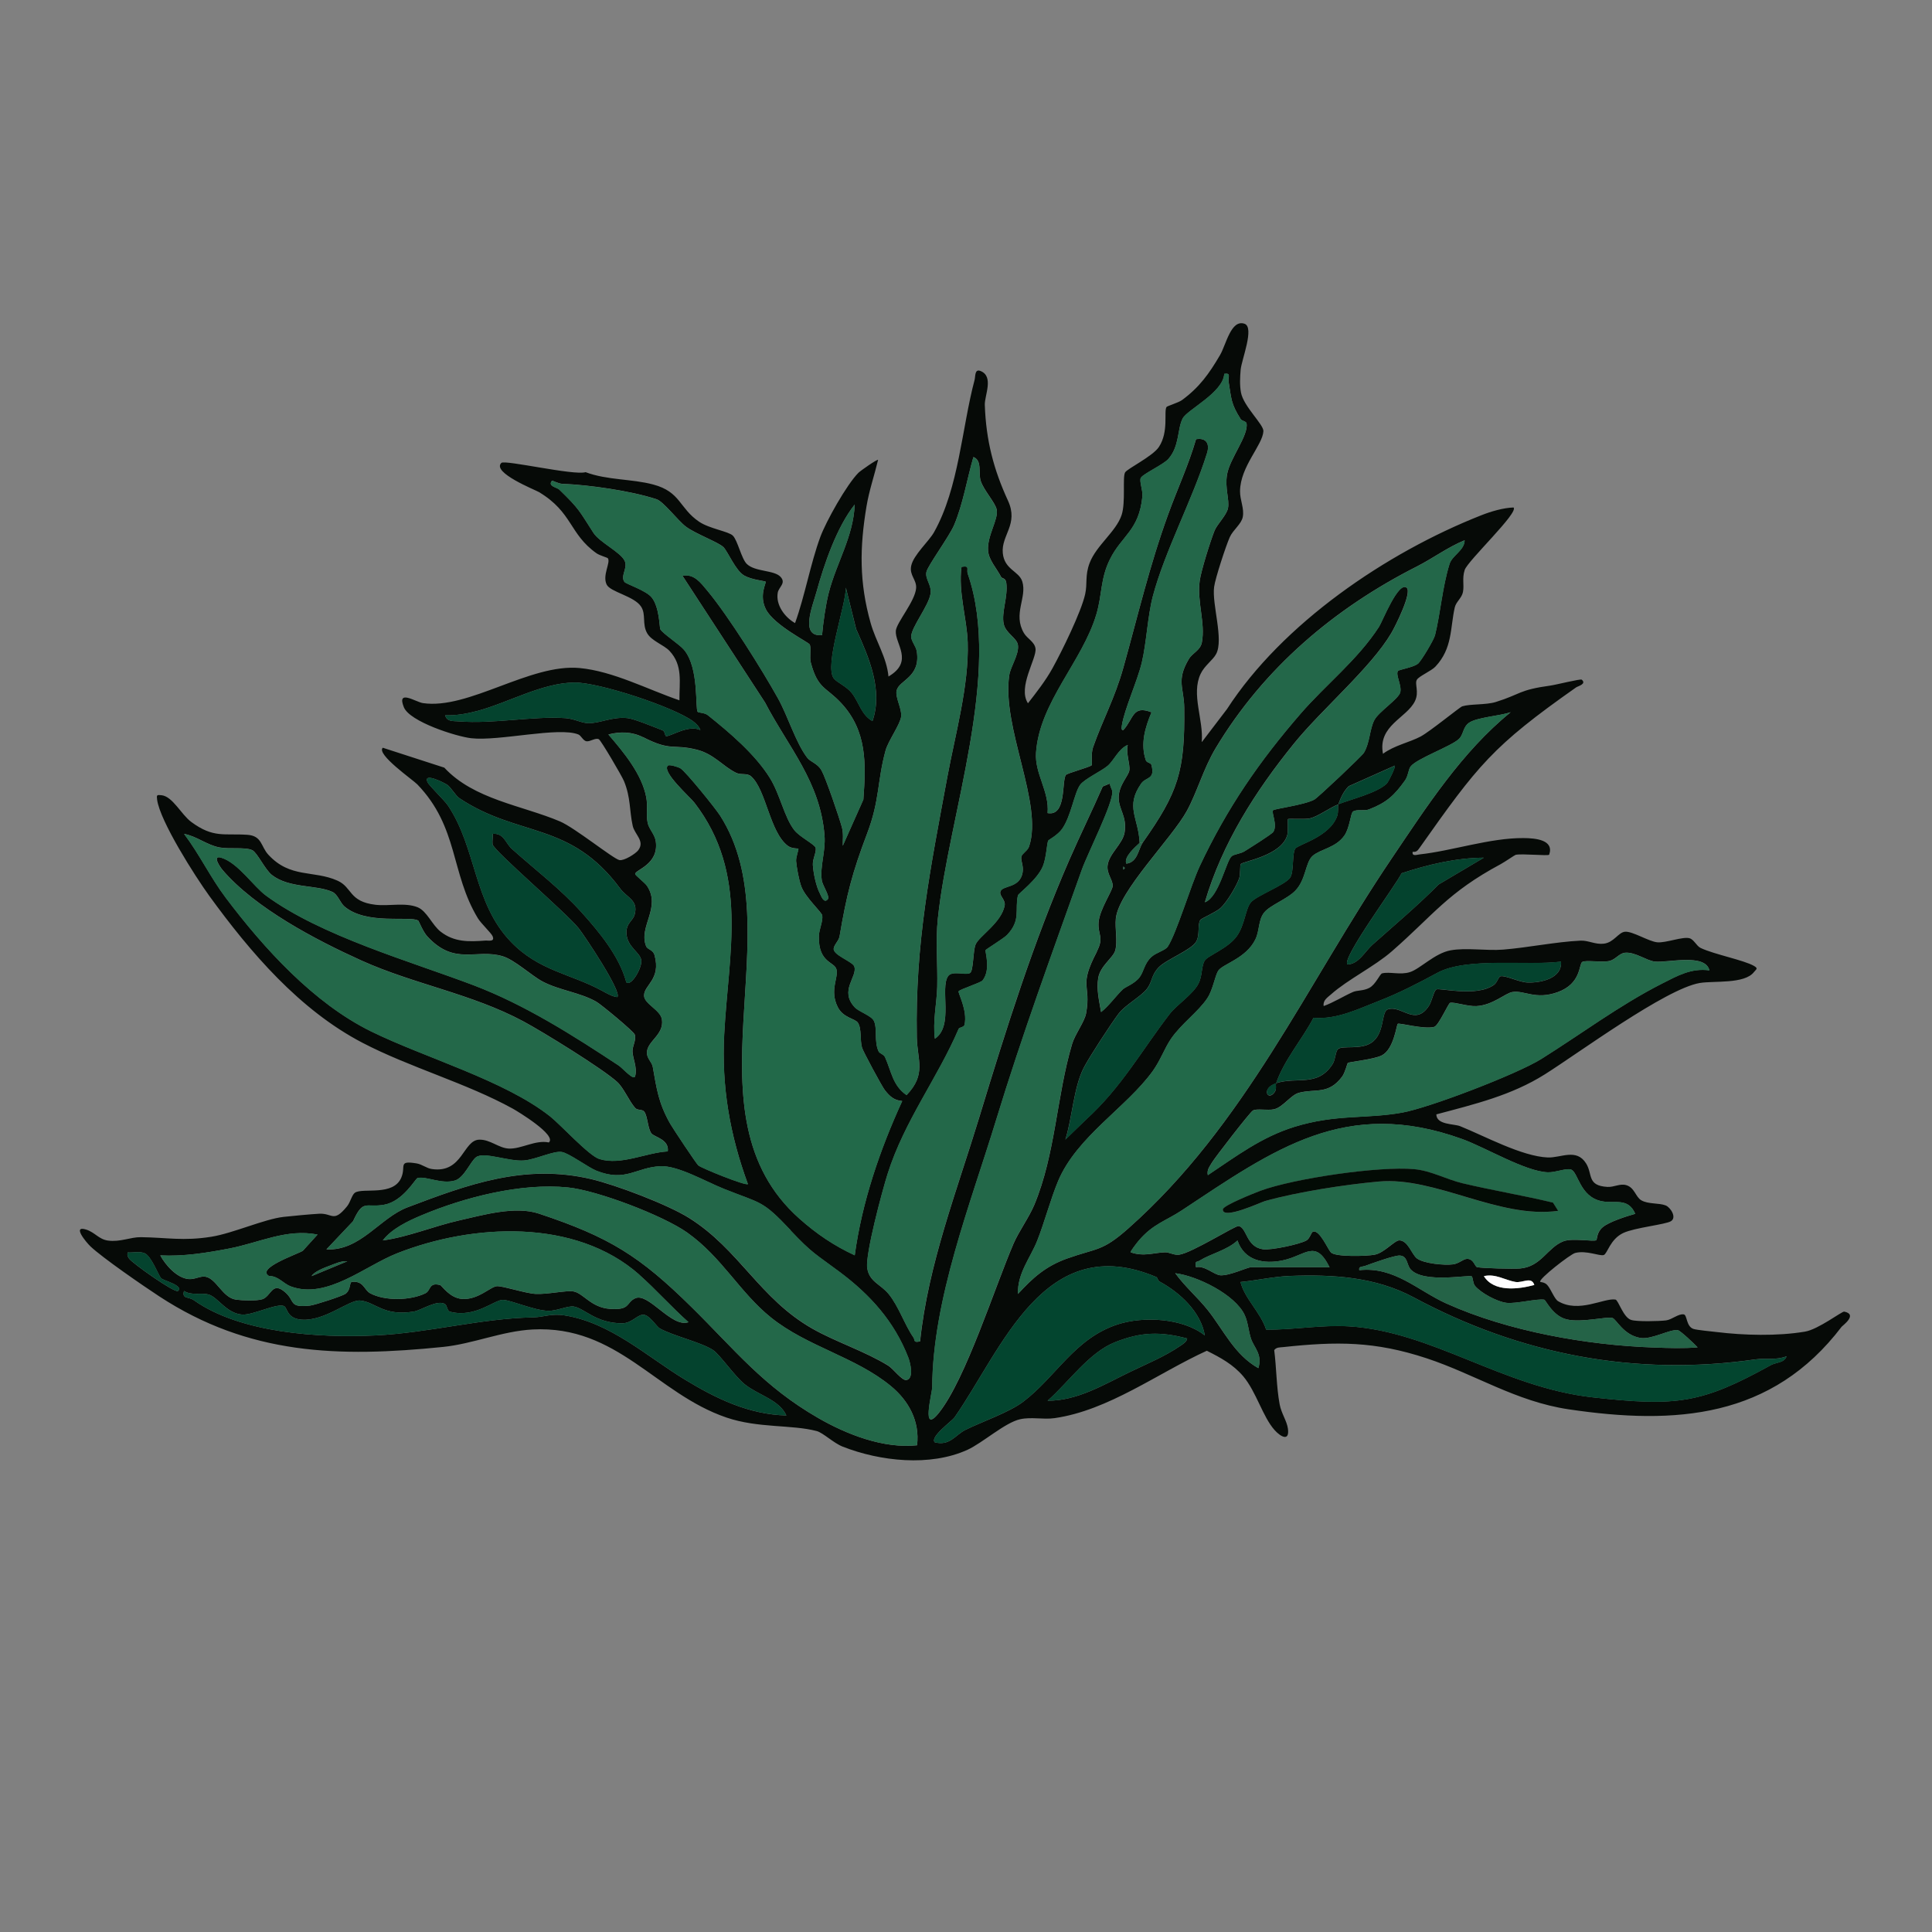 <svg viewBox="0 0 312.48 312.48" xmlns="http://www.w3.org/2000/svg" id="Calque_1"><rect x="0" y="0" width="312.48" height="312.48" fill="#808080" stroke="none"/><defs><style>.cls-1{fill:#236849;}.cls-2{fill:#236749;}.cls-3{fill:#03452f;}.cls-4{fill:#04442f;}.cls-5{fill:#030b05;}.cls-6{fill:#060a07;}.cls-7{fill:#04432e;}.cls-8{fill:#226949;}.cls-9{fill:#246347;}.cls-10{fill:#fefefe;}</style></defs><path d="M194.4,120l4.05-5.31c8.95-13.83,25.73-25.28,41.13-31.35,1.57-.62,3.52-1.2,5.22-1.26.88.82-7.41,8.61-7.9,10.1-.45,1.37-.06,2.4-.28,3.56-.19,1-1.12,1.58-1.33,2.51-.75,3.3-.34,6.62-3.14,9.58-.64.68-2.62,1.52-2.98,2.1-.42.68.41,1.96-.32,3.47-1.32,2.74-6.05,3.94-5.17,8.52,1.78-1.34,4.28-1.84,6.08-2.79,1.49-.79,6.34-4.76,6.74-4.89,1.31-.41,3.82-.2,5.43-.7,4.1-1.28,3.63-1.94,8.86-2.66.92-.13,4.85-1.12,5.04-.95.83.71-.63,1.05-.9,1.24-13.55,9.53-15.86,12.55-25.35,25.99-.32.45-.5.67-1.1.61-.13.78.63.48,1.14.42,5.23-.57,11.4-2.68,16.78-2.64,1.92.01,5,.27,4.16,2.69-.21.23-4.42-.21-5.42.02-.14.03-1.71,1.12-2.41,1.5-8.63,4.63-10.85,8.19-17.6,14.09-2.82,2.47-7.13,4.56-9.83,6.96-.59.52-1.37.99-1.21,1.91,1.62-.59,3.14-1.56,4.7-2.26.73-.33,1.69-.16,2.68-.68,1.06-.56,1.7-2.26,2.08-2.35,1.26-.3,2.92.3,4.49-.2,1.66-.53,4.01-3.05,6.56-3.52s5.81.1,8.52-.12c4-.32,8.51-1.26,12.51-1.45,1.27-.06,2.38.66,3.77.49,1.64-.19,2.34-1.83,3.42-1.93,1.2-.12,3.86,1.59,5.24,1.71s4.1-.96,5.19-.66c.74.2,1.13,1.26,1.82,1.58,2.22,1.05,7,1.96,8.62,2.9.74.43.34.54,0,.98-1.51,1.99-6.53,1.4-8.78,1.78-5.54.95-19.65,11.38-25.06,14.78s-11.31,4.81-17.54,6.47c.03,1.72,2.81,1.5,3.85,1.91,3.96,1.59,9.98,4.89,14.18,5.06,2.12.08,4.63-1.53,6.19.96,1.1,1.75.11,3.6,3.44,3.8,1.1.07,2.02-.59,3.07-.28,1.34.4,1.49,1.89,2.41,2.44,1.11.66,2.91.41,3.96.84.78.32,1.83,1.95.84,2.55-.88.54-5.84,1.03-7.7,1.9-2.14,1-2.58,3.39-3.17,3.57-.67.21-2.82-.81-4.63-.33-.78.21-5.96,4.23-5.64,4.67.04.05.73.03,1.15.52.61.69,1.15,2.25,1.74,2.6,3.35,2,7.39-.54,9.27-.26.49.07,1.26,2.91,2.56,3.3.98.3,4.48.21,5.64.07.96-.12,1.99-1.11,2.86-.97.57.09.37,1.94,1.56,2.35.57.19,2.9.4,3.81.51,4.26.52,9.72.69,14.23-.07,2.17-.36,5.99-3.31,6.35-3.24,2.27.46-.29,2.28-.41,2.44-11.27,14.82-26.83,15.94-44.18,13.36-8.55-1.28-15.16-5.68-22.95-8.25-8.4-2.77-14.51-2.74-23.2-1.81-.53.06-1.1,0-1.45.49.37,2.87.35,5.92.88,8.77.28,1.49,1.17,2.68,1.34,3.95.28,2.15-1.22,1.26-2.15.22-1.94-2.16-2.96-6.2-5.09-8.72-1.62-1.9-3.64-3-5.88-4.12-7.9,3.6-15.88,9.65-24.63,10.9-1.84.26-3.75-.23-5.58.18-2.43.54-6.07,3.83-8.5,4.94-6.07,2.76-14.14,1.86-20.18-.51-1.46-.57-3.19-2.25-4.2-2.52-4.05-1.07-9.47-.44-14.61-2.19-11.41-3.89-17.62-14.96-31.35-14.24-4.93.26-9.62,2.32-14.46,2.82-16.91,1.72-31.42,1.32-45.94-8.19-2.55-1.67-9.14-6.2-11.12-8.08-.64-.61-3.05-3.47-.66-2.7,1.42.46,2.02,1.57,3.51,1.77,1.98.27,3.63-.57,5.31-.55,4.19.05,6.87.66,11.41-.07,3.5-.56,8.57-2.86,11.67-3.21,1.5-.17,4.34-.43,5.74-.51,2.2-.13,2.3,1.55,4.54-1.21.54-.66.78-1.88,1.28-2.2,1.29-.84,6.23.63,7.5-2.47.76-1.84-.59-2.76,2.46-2.26.9.15,1.6.79,2.47.91,5,.73,5.02-4.69,7.67-4.75,1.78-.04,3.14,1.37,4.78,1.44,2.02.09,4.28-1.44,6.47-.99,1.37-1.17-5.15-5.09-5.82-5.46-7.52-4.15-16.7-6.68-24.36-10.68-10.13-5.29-18.1-14.59-24.74-23.74-2.28-3.15-7.98-12.08-8.44-15.57-.1-.77-.04-.79.72-.71,1.8.2,3.17,3.11,4.8,4.32,3.59,2.65,5.31,1.83,9.06,2.08,2.41.16,2.18,1.89,3.41,3.22,3.54,3.85,7.3,2.47,11.17,4.19,2.45,1.09,1.81,3.4,6.17,3.91,2.16.25,4.79-.41,6.8.4,1.51.61,2.35,2.88,3.73,3.95,2.2,1.71,4.52,1.64,7.21,1.44.52-.04,1.6.26,1.19-.71-.22-.52-1.87-2.06-2.38-2.9-4.43-7.32-3.1-14.7-9.79-21.65-.68-.71-6.69-4.88-5.59-5.93l9.95,3.22c4.78,5.16,12.58,6.1,18.69,8.69,2.41,1.02,8.64,6.06,9.63,6.26.75.15,2.6-1.01,3.04-1.58,1.14-1.5-.58-2.55-.89-3.97-.55-2.48-.3-4.54-1.41-7.23-.35-.85-3.71-6.57-4.06-6.76-.55-.3-1.41.43-2.03.32-.52-.1-.85-.91-1.27-1.09-3.16-1.3-12.85,1.12-17.36.6-2.43-.28-9.93-2.67-10.88-5.01-1.2-2.98,1.91-.85,3.07-.67,7.4,1.1,17.34-6.43,25.36-5.67,5.43.51,11.01,3.47,16.14,5.22-.03-2.94.59-5.65-1.6-7.99-.91-.97-2.92-1.62-3.62-2.86-.85-1.49-.15-3.02-.98-4.3-1.1-1.71-4.97-2.35-5.57-3.57-.74-1.51.69-3.58.19-4.26-.08-.11-1.33-.45-1.83-.8-4.43-3.14-3.84-6.61-9.31-9.9-.61-.36-7.69-3.16-6.08-4.72.56-.54,11.74,2.08,13.62,1.5,3.53,1.32,7.45,1.06,10.95,2,4.45,1.19,4.18,3.83,7.42,6.02,1.68,1.13,4.73,1.55,5.44,2.24.78.75,1.39,3.73,2.26,4.58,1.34,1.31,4.43.96,5.47,2.1.93,1.02-.29,1.62-.46,2.55-.35,1.98,1.14,3.99,2.8,4.92,1.59-4.41,2.49-9.59,4.08-13.92.95-2.57,4.27-8.48,6.17-10.39.34-.34,3.06-2.24,3.18-2.09-.59,2.47-1.45,4.97-1.87,7.49-1.12,6.69-1.19,12.33.67,18.92.84,2.97,2.59,5.52,2.88,8.63,4.19-2.45,1-5.32,1.19-7.41.13-1.34,3.11-4.75,3.28-6.87.11-1.37-1.11-2.07-.8-3.6.36-1.78,2.88-3.99,3.7-5.46,4.03-7.19,4.5-16.92,6.56-24.64.15-.56-.01-1.81.94-1.44,2.23.87.66,3.96.71,5.49.2,5.77,1.44,10.48,3.75,15.49,1.76,3.83-1.12,5.57-.84,8.48.26,2.7,2.62,2.9,3.15,4.59.81,2.58-1.56,5.25.27,8.35.53.9,1.72,1.4,1.87,2.5.22,1.61-2.93,6.24-1.22,8.85,1.4-1.8,2.85-3.65,3.96-5.65,1.53-2.76,4.64-9.09,5.29-11.99.39-1.74-.05-3,.72-5.04,1.08-2.86,4.3-5.09,5.18-7.78.68-2.08.11-6.1.56-6.88.35-.61,4.47-2.6,5.47-4.12,1.63-2.48.76-5.72,1.23-6.46.1-.16,1.9-.69,2.49-1.11,2.82-2.06,4.41-4.29,6.16-7.28.99-1.68,1.76-5.8,3.95-5.08,1.69.56-.47,5.83-.61,7.45-.1,1.23-.17,2.45.05,3.67.42,2.26,3.69,5.19,3.63,6.26-.12,2.26-3.73,5.69-3.78,9.69-.02,1.47.72,2.83.44,4.2-.23,1.15-1.55,2.05-2.09,3.23-.62,1.37-2.36,6.69-2.54,8.06-.38,2.84,1.58,8.47.33,10.85-.53,1.01-1.89,1.88-2.52,3.23-1.55,3.29.49,7.39.19,10.99ZM184.8,136.32c5.79-8.2,6.87-11.57,6.74-21.86-.04-3.21-1.32-4.39.74-7.86.6-1.01,1.86-1.39,2.11-2.69.6-3.14-.81-6.59-.35-9.96.22-1.64,1.75-6.5,2.41-8.14.41-1.01,1.95-2.49,2.17-3.63.26-1.34-.53-3.2-.16-5.41.42-2.59,3.5-6.33,3.16-8.29-.06-.35-.76-.39-.95-.69-1.6-2.52-1.5-3.29-1.96-6.1-.11-.67.46-1.41-.7-1.22-.16,3.03-5.96,5.78-6.72,7.21-.89,1.69-.48,4.48-2.32,6.56-.8.91-4.04,2.38-4.44,3.03-.31.5.35,2.01.24,3.05-.54,5.51-3.35,6.3-5.25,10.15-1.56,3.15-1.24,5.65-2.18,8.86-2.26,7.66-9.21,14.22-9.77,22.41-.23,3.42,2.18,6.26,1.87,9.77,3.09.57,2.26-5.14,2.95-6.16.2-.29,3.77-1.23,4.19-1.58.11-.09-.16-1.84.21-2.9,1.61-4.57,3.49-7.85,4.9-12.87,2.38-8.5,4.2-16.43,7.28-24.88,1.47-4.05,3.28-7.93,4.48-12.08,1.75-.29,2.28.85,1.72,2.43-2.3,7.33-6.8,15.74-8.71,22.98-.85,3.24-1,7.38-1.78,10.7-.69,2.95-2.86,7.64-3.23,10.21-.04.28-.13.79.24.72,1.71-1.88,1.46-4.08,4.56-2.87-1.04,2.45-1.84,5.15-.91,7.78.13.38.8.37.89.72.66,2.43-.86,1.9-1.65,3.02-2.63,3.77-.44,5.51-.25,9.6-.7.65-2.61,2.29-2.16,3.36,1.85-.22,1.95-2.39,2.64-3.36ZM161.97,93.4c-.75-1.49-2.05-2.79-2.16-4.37-.17-2.37,1.71-5.07,1.4-6.6-.23-1.16-2.11-3.14-2.59-4.66-.42-1.35.28-3.26-1.18-3.86-1.04,3.59-1.68,7.61-3.13,11.03-.77,1.81-4.26,6.56-4.47,7.56-.24,1.16.88,2.1.67,3.51-.3,1.98-3.14,5.46-3.13,6.94,0,.77.78,1.54.91,2.43.63,4.18-2.87,4.6-3.27,6.3-.25,1.07.87,2.96.74,4.17-.14,1.3-2.11,3.97-2.53,5.54-1.36,4.99-.92,7.98-2.96,13.36-2.44,6.44-3.32,9.87-4.47,16.65-.13.77-.83,1.28-.95,1.98-.19,1.07,3.07,2.13,3.33,2.93.55,1.67-2.49,3.88.08,6.61.69.73,2.69,1.34,3.09,2.19.59,1.24,0,3.29.75,4.91.18.39.84.47,1.06.98,1.02,2.3,1.23,4.58,3.47,6.11,3.25-3.38,1.73-5.64,1.66-9.34-.29-15.26,2.2-27.34,4.94-42.14,1.26-6.8,3.51-14.77,3.29-21.72-.13-3.93-1.56-8.16-1-12.24,1.44-.25.75.39,1.01,1.13,5.57,16.08-3.08,39.03-4.84,55.76-.39,3.67-.01,7.45-.1,11.03-.07,2.65-.75,5.62-.38,8.4,3.08-2.04.78-8.12,2.13-10.11.65-.96,2.88-.1,3.56-.52.57-.34.45-3.55.9-4.62.57-1.35,4.21-3.53,4.7-6.32.15-.86-.84-1.51-.71-2.15.23-1.17,3.15-.49,3.61-3.17.19-1.11-.35-1.92-.2-2.55.13-.54,1.01-.93,1.25-1.66,2.31-6.94-4.47-19.22-3.21-27.69.21-1.41,1.57-3.29,1.41-4.82-.12-1.21-1.98-1.92-2.31-3.48-.4-1.87.72-4.38.42-6.64-.11-.81-.67-.69-.78-.89ZM116.99,88.48c-.75-.77-4.53-2.15-6.07-3.32-1.28-.97-3.61-4.04-4.71-4.41-4.05-1.35-11.03-2.35-15.27-2.5-.6-.02-1.6-.56-1.66-.5-.75.89.8,1.06,1.18,1.43,3.29,3.19,3.19,3.39,5.52,6.99,1,1.55,4.45,3.15,5.07,4.57.51,1.16-.74,2.39-.06,3.36.26.37,3.5,1.37,4.43,2.54,1.27,1.61,1.24,4.89,1.38,5.13.46.76,3.07,2.41,3.84,3.33,2.47,2.95,1.76,9.53,2.21,10.03.13.15,1.12.13,1.61.52,3.52,2.79,7.67,6.33,10.04,10.14,1.69,2.71,2.34,6.4,3.99,8.49.85,1.08,3.27,2.27,3.43,2.83.18.66-.51,1.81-.45,2.78.09,1.36.53,3.49,1.16,4.66.17.32.62,1.66,1.26.88.38-.47-.86-2.19-.98-3.09-.31-2.3.64-4.6.45-7.17-.67-8.75-5.86-14.31-9.63-21.57l-13.35-20.49c1.9-.35,2.96,1.15,4.04,2.44,3.37,4.04,8.87,12.82,11.41,17.39,1.61,2.9,2.85,7.1,4.7,9.57.56.76,1.69.93,2.35,2.1s2.86,7.59,3.29,9.19c.27.99.13,1.99.14,2.99l3.33-7.47c.43-5.81.61-11.07-3.56-15.58-2.46-2.66-3.8-2.26-4.94-6.58-.24-.9.11-2.44-.19-2.94-.24-.39-5.73-3.09-7.06-5.65-1.2-2.32.12-4.35-.06-4.5-.14-.11-2.27-.3-3.47-.99-1.4-.81-2.6-3.82-3.37-4.62ZM132.96,102.72c.18-2.04.58-4.9,1.08-6.84,1.24-4.85,3.99-9.07,4.2-14.28-2.91,3.67-4.93,9.6-6.2,14.2-.62,2.24-2.72,7.29.92,6.92ZM229.3,107.38c.55-.44,2.6-3.89,2.79-4.64.87-3.5,1.19-7.85,2.36-11.56.42-1.34,2.43-2.19,2.43-3.8-2.73,1.12-5.14,2.93-7.74,4.25-13.32,6.75-24.75,16.42-32.53,29.39-1.96,3.27-2.99,7.09-4.65,10.13-2.41,4.42-11.03,12.95-11.49,17.41-.17,1.61.32,3.71-.1,5.18-.34,1.18-2.42,2.46-2.75,4.45-.31,1.86.16,3.69.46,5.5,1.26-.98,2.41-2.62,3.53-3.69.4-.38,1.92-.9,2.71-1.96.7-.95.74-2.19,1.89-3.26.78-.72,2.24-1.06,2.65-1.67,1.41-2.11,3.74-9.96,5.19-13.05,4.41-9.37,9.62-16.93,16.35-24.69,4.02-4.63,9.18-8.66,12.63-13.99.56-.87,3.11-7.39,4.47-6.33.94.73-1.82,6.23-2.48,7.35-3.29,5.59-11.28,12.35-15.74,17.86-6.23,7.69-11.61,16.12-14.41,25.67,2.27-.82,3.45-6.7,4.32-7.44.41-.35,1.45-.4,2.08-.8.79-.5,4.42-2.76,4.67-3.15.72-1.13-.36-3.15-.04-3.49.24-.25,5.04-.85,6.67-1.73.59-.32,7.71-7.05,8.02-7.57.99-1.67.91-3.78,1.69-5.29.7-1.35,3.91-3.39,4.19-4.49s-.8-2.85-.37-3.45c.16-.22,2.45-.57,3.18-1.15ZM141.11,116.64c1.74-5.01-.56-10.27-2.63-14.88l-1.67-6.72c-.03,3.02-3.51,12.56-1.96,14.67.47.64,2.07,1.3,2.91,2.36,1.16,1.46,1.55,3.56,3.36,4.56ZM113.28,118.08c-.16-.54-.75-1.1-1.2-1.43-3.09-2.29-15.2-6.3-19.18-6.26-5.21.06-10.63,3.23-15.62,4.58-1.71.46-3.5.78-5.28.72.29,1.07,1.29.91,2.13.98,5.73.46,11.91-.88,17.33-.52,1.44.1,2.63.82,3.73.82,1.95,0,3.83-1.09,6.34-.82,1.07.12,4.34,1.47,5.63,1.97.44.17.35.96.61.95.86-.03,3.61-1.89,5.51-.99ZM244.32,115.2c-1.68.58-5.43.82-6.7,1.69-1.04.71-.88,1.92-1.67,2.65-1.3,1.2-6.82,3.15-7.8,4.44-.36.48-.37,1.49-.89,2.23-1.73,2.43-2.98,3.6-5.86,4.71-.74.28-1.95-.07-2.55.33-.42.28-.52,2.61-1.4,3.88-1.41,2.01-3.82,2.17-5.12,3.28-1.21,1.03-1.06,3.78-2.79,5.61-1.29,1.38-4.09,2.35-5.07,3.57s-.72,2.91-1.42,4.34c-1.49,3.08-5.29,3.99-5.99,5.05-.58.88-.84,3.03-1.78,4.46-1.46,2.21-4.18,4.1-5.89,6.59-1.03,1.51-1.7,3.47-2.95,5.21-4.24,5.88-12.28,10.58-15.31,17.81-1.19,2.85-2.2,6.66-3.36,9.6-1.1,2.78-3.24,5.28-3.12,8.63,2.4-2.62,4.5-4.5,7.95-5.73,4.85-1.73,5.63-1.08,9.9-4.87,18.92-16.77,28.79-39.4,42.56-59.79,5.67-8.39,11.37-17.28,19.27-23.69ZM103.98,119.23c-1.73-.89-3.7-.94-5.58-.44,2.45,2.84,5.43,6.42,6.13,10.19.25,1.37-.06,2.76.22,4.1.21,1.02,1.17,1.86,1.32,3.03.48,3.74-3.34,4.55-3.34,5.24,0,.22,1.58,1.41,1.91,1.92,2.34,3.51-1.4,6.58-.15,9.74.24.61,1.13.55,1.38,1.49,1.07,3.94-1.75,4.81-1.7,6.54.03,1.35,2.66,2.3,2.89,3.85.36,2.47-2.35,3.46-2.43,5.3-.04,1.02.79,1.52.95,2.38.64,3.62.92,5.82,2.82,9.18.45.79,4.23,6.47,4.54,6.73.55.46,7.67,3.34,8.02,3.02-2.91-7.94-4.28-15.74-3.83-24.23.69-13.2,4.03-25.94-4.81-37.44-.69-.9-5.33-4.99-4.31-6.01.22-.22,1.64.19,2.06.45.87.55,5.62,6.42,6.4,7.64,11.93,18.66-6.16,48.3,12.82,65.18,2.76,2.45,5.58,4.37,8.95,5.93,1.16-8.57,4.08-17.1,7.68-24.95-1.34-.11-2.03-.77-2.81-1.76-.45-.56-3.51-6.25-3.69-6.87-.36-1.24-.03-3.03-.66-4.02-.45-.71-2.4-.76-3.29-2.59-1.32-2.69.16-4.7-.18-6.04-.31-1.27-2.95-1.03-2.85-5.37.02-1.13.68-2.38.55-3.36-.07-.53-2.8-2.96-3.42-4.77-.37-1.07-.7-2.88-.81-4.01-.06-.66.46-1.92.36-2.02-.06-.06-1.06.03-1.71-.47-2.93-2.23-3.49-9.07-5.93-11.23-.65-.58-1.63-.18-2.42-.57-2.13-1.03-3.57-3.04-6.36-3.74-3.95-.99-4.1.34-8.73-2.05ZM177.4,153.9c1.23-2.35.14-2.66.29-4.72s2.24-5.08,2.28-5.88c.04-.98-.96-1.94-.83-3.26.19-1.96,2.46-3.51,2.76-5.42.42-2.6-1.01-3.71-.96-5.71s1.61-3.42,1.73-4.33c.13-.99-.61-2.86-.26-4.09-1.47.59-2.23,2.51-3.24,3.37s-3.75,2.12-4.46,3.09c-.96,1.32-1.47,5.09-2.93,7.14-.7.98-2.15,1.74-2.22,1.86-.25.44-.29,2.72-.88,4.16-.9,2.19-3.96,4.41-4.03,4.71-.54,2.3.53,4-1.76,6.4-.52.55-3.35,2.28-3.47,2.45-.14.21.91,3.09-.48,4.9-.29.38-3.64,1.43-3.88,1.76-.16.23,1.48,3.1.95,5.42-.09.41-.84.4-.95.66-3.42,7.99-8.77,14.86-11.49,23.46-.86,2.73-3.61,12.93-3.3,15.2s2.15,2.61,3.48,4.24c1.62,1.99,2.56,4.94,4,7.02.29.42-.08.89,1.07.62,1.29-12.41,5.95-24.34,9.58-36.26,4.39-14.44,8.74-28.27,14.56-41.62,1.74-3.99,3.66-7.88,5.4-11.86l1.18-.49c-.04.46.34.89.37,1.32.15,1.85-4.01,10.05-4.92,12.61-4.82,13.53-9.66,26.73-13.84,40.4-4.21,13.79-10.28,29.05-10.37,43.35,0,.89-1.88,7.87,1.13,4.05,4.32-5.47,8.95-20.16,12.03-27.32.85-1.96,2.48-4.19,3.35-6.25,3.43-8.2,3.6-17.57,6.12-26.04.45-1.52,2.01-3.58,2.26-4.94.87-4.8-1.31-4.14,1.75-9.99ZM216.48,130.08c-1.51.6-3.34,2.01-4.67,2.29-.87.18-3.37-.02-3.5.11-.09.09.08,1.86-.1,2.54-.88,3.37-7.17,4.29-7.52,4.72-.18.22-.03,1.62-.28,2.35-.45,1.28-2.03,3.9-3.03,4.79-.75.66-3.08,1.67-3.24,1.9-.5.75-.03,2.41-.68,3.52-.79,1.36-4.82,2.87-6.05,4.15s-1,2.25-1.86,3.42c-.94,1.28-3.52,2.63-4.6,4.04-1.21,1.58-4.76,7.03-5.65,8.75-1.66,3.21-1.88,8.17-2.99,11.65l3.34-3.24c5.71-5.18,9.03-11.23,13.54-17.09,1.14-1.48,3.78-3.18,4.66-4.92.63-1.24.43-2.74.99-3.69.48-.82,3.8-1.96,5.23-4.01,1.28-1.83,1.35-4.36,2.25-5.43s5.55-2.81,6.34-3.98c.65-.96.29-3.86.83-4.69.46-.7,5.53-1.85,6.77-5.26.26-.72.08-1.55.21-1.93,2.03-.8,6.25-1.81,7.82-3.34.28-.28,1.48-2.72,1.3-2.9l-7.46,3.33c-.83.85-1.26,1.8-1.66,2.9ZM72.3,126.91c-.38-.26-3.86-2.05-3.17-.44.26.61,2.72,2.91,3.35,3.85,4.6,6.92,4.1,15.65,10.09,21.94,4.55,4.78,9.72,5.21,14.81,7.99.72.39,1.66.95,2.47,1.02.79-.82-5.27-9.88-6.26-11.14-1.93-2.43-13.81-12.6-13.92-13.57-.07-.55.07-1.14.03-1.69,1.79-.18,2.07,1.52,3.09,2.43,3.79,3.39,7.86,6.46,11.29,10.28,2.87,3.19,6.11,7.11,7.22,11.29.77.76,2.59-2.34,2.42-3.57-.19-1.3-2.33-2.14-2.4-4.4-.05-1.59,1.04-1.95,1.32-2.95.66-2.35-1.22-2.74-2.31-4.21-8.11-10.98-16.42-8.24-26.03-14.64-.6-.4-1.38-1.78-1.99-2.19ZM67.61,148.88c-1.25-.8-8.34.76-11.89-2.27-.71-.6-1.08-1.96-1.96-2.36-2.58-1.18-6.96-.55-9.76-2.72-1.13-.87-2.38-3.62-3.18-4.02-1.11-.55-3.69-.15-5.31-.45-2.04-.38-3.69-1.82-5.73-2.19,2.47,3.26,4.25,7.02,6.73,10.31,6.17,8.19,14.22,17.06,23.5,21.62,8.7,4.28,21.57,7.9,28.98,13.76,1.69,1.34,6.28,6.37,7.96,6.89,3.5,1.08,7.56-1.04,11.06-1.23.26-1.93-2.15-2.32-2.62-2.88-.62-.74-.63-2.82-1.18-3.54-.33-.44-1.09-.16-1.49-.62-.98-1.13-1.86-3.26-2.9-4.2-2.38-2.16-12.03-8.11-15.17-9.79-8.34-4.47-17.62-5.98-26.17-9.83-7.42-3.35-17.17-8.47-22.46-14.63-.42-.49-1.76-2.46-.25-2.02,2.71.79,5.23,4.65,7.28,6.15,8.92,6.54,23.25,10.58,33.54,14.48,8.31,3.15,16.1,8.11,23.5,13,.64.42,2.52,2.62,2.66,1.65.34-1.35-.38-2.72-.44-3.89-.04-.92.63-1.85.38-2.74-.15-.53-5.49-4.92-6.22-5.34-2.61-1.5-6.04-1.86-8.72-3.28-1.76-.93-4.54-3.53-6.47-4.09-4.27-1.26-7.74,1.6-12.16-3.2-.73-.79-1.37-2.51-1.49-2.59ZM240,138.72c-4.58.04-9.04,1.12-13.31,2.52-.77,1.72-9.74,13.76-8.76,14.75,1.81-.04,2.82-2.08,4.02-3.16,3.53-3.15,7.32-6.33,10.74-9.78l7.31-4.33ZM181.68,140.16v.48c.31-.16.31-.32,0-.48ZM276.48,156.96c-.65-2.83-6.72-1.22-8.83-1.44-1.35-.15-3.21-1.59-4.83-1.43-.92.09-1.55,1.11-2.51,1.33-1.19.27-3.87-.18-4.4.16-.57.36-.13,3.51-3.99,4.89-3.58,1.28-5.36-.33-7.29-.03-1.19.19-3.16,2.14-5.85,2.28-1.44.07-3.47-.68-4.24-.53-.27.05-1.87,3.7-2.57,3.89-1.65.45-5.68-.7-5.9-.49s-.62,4.1-2.57,5.1c-1.31.67-5.26,1.04-5.51,1.23-.09.07-.44,1.57-.91,2.2-2.22,2.98-4.29,1.92-6.98,2.62-1.35.36-2.58,2.34-4.05,2.67-1.05.23-2.77-.16-3.41.2-.47.27-6.23,7.71-6.65,8.46-.37.66-.82,1.13-.64,1.99,4.61-3.07,8.66-6.16,14.02-7.82,6.71-2.07,11.49-1.24,17.39-2.29,4.42-.79,18.6-6.23,22.52-8.68,6.41-4.01,12.64-8.69,19.5-12.18,2.48-1.26,4.75-2.56,7.69-2.15ZM206.4,175.2c3.41-1.11,6.72.68,9.14-3.1.48-.75.45-2.12.91-2.45.78-.56,3.57.15,5.29-.95,2.31-1.48,1.6-5.06,2.73-5.44,2.2-.75,4.39,2.81,6.63-.55.5-.75.77-2.35,1.2-2.67.46-.33,6.41,1.31,9.33-.74.55-.39.72-1.34,1.09-1.4.82-.14,3,.95,4.27,1.01,2.17.1,5.7-.64,5.49-3.37-5.59.71-15.26-.77-20.02,1.82-3.03,1.64-6.18,3.27-9.4,4.52-3.41,1.32-6.81,3.05-10.62,2.75-1.86,3.55-4.77,6.84-6.04,10.59-2.51.82-1.34,2.98-.24,1.43.36-.51.12-1.09.24-1.43ZM264.48,196.31c-1.17-2.67-3.28-1.59-5.41-2.02-3.62-.73-3.79-4.75-4.99-5.13-.79-.25-2.49.5-3.73.45-3.65-.13-10.11-4.03-13.86-5.38-18.83-6.79-30.39,1.64-45.3,11.51-2.64,1.75-4.71,2.21-7.03,4.95-.22.26-1.41,1.76-1.28,1.86,2.1.74,3.69.07,5.52,0,.73-.03,1.45.49,2.29.39,2.01-.24,9.12-4.74,9.64-4.64,1.37.26,1.19,3.37,3.95,3.76,1.29.18,5.92-.8,7.03-1.43.6-.35.73-1.34,1.09-1.43,1.07-.26,2.37,2.86,2.86,3.37.72.76,5.84.62,7.11.36,1.53-.31,3.19-2.3,3.95-2.31,1.41,0,2.03,2.3,2.86,2.92,1.12.83,4.42,1.14,5.81.96,1.02-.13,1.66-.88,2.3-.89,1.07-.02,1.25,1.26,1.61,1.34.89.19,5.86.31,6.94.22,3.46-.29,4.42-3.39,7.02-4.4,1.48-.58,4.97.12,5.33-.19.15-.13.04-1.25,1.03-2.09,1.04-.88,3.86-1.77,5.27-2.17ZM127.88,199c-4.66-4.95-4.68-4.26-10.81-6.71-2.92-1.17-7.42-3.79-10.25-3.66-3.96.17-5.61,2.61-10.34.74-1.39-.55-4.43-2.84-5.62-3.04-1.35-.22-4.25,1.23-6.12,1.37-2.48.2-6.47-1.47-7.74-.53-.9.66-1.92,3.32-3.42,3.77-2.18.65-4.61-.73-6.05-.4-.34.08-2.33,3.77-5.41,4.32s-3.33-.99-5.02,2.66l-4.31,4.56c5.5.28,8.63-5.1,13.11-6.8,9.84-3.73,18.96-7.09,29.71-4.57,4.03.95,12.34,4.1,15.81,6.27,8.15,5.1,11.42,13.06,19.99,17.93,3.76,2.14,8.52,3.66,12.26,5.98.83.52,2.23,2.47,2.95,2.32,1.23-.26.6-2.81.28-3.63-2.26-5.86-6.2-10.19-11.11-13.85-3.92-2.93-4.38-2.95-7.93-6.71ZM111.18,199.38c-3.89-2.77-14.56-6.84-19.32-7.32-7.57-.77-16.73,1.58-23.69,4.51-2.14.9-4.84,2.18-6.25,4.06,4.11-.56,8.24-2.31,12.36-3.24,3.83-.86,9.01-2.38,12.87-1.1,11.41,3.79,16.31,6.85,24.72,15.14,7.02,6.92,11.58,12.8,20.47,17.92,4.65,2.68,10.6,4.99,15.99,4.41.46-3.89-1.35-7.19-4.23-9.57-5.75-4.74-13.52-6.37-19.4-11.09-5.07-4.08-7.91-9.73-13.51-13.71ZM103.41,206.18c-10.38-9.18-27-8.27-39.18-3.47-5.23,2.06-11.38,7.51-17.19,5.36-1.21-.44-2.06-1.72-3.52-1.68-2.18-1.24,4.53-3.51,5.45-4.08l2.39-2.63c-5.04-.99-9.42,1.32-14.3,2.26-3.67.7-7.39,1.3-11.14,1.11.86,1.59,2.71,3.68,4.61,3.83.99.08,1.88-.54,2.72-.38,1.79.34,2.73,3.4,4.94,3.71,1.05.14,3.25.22,4.2-.06,1.48-.44,1.58-3,3.73-1.14,1.65,1.42.52,2.53,4,2.16.77-.08,5.27-1.54,5.77-1.92.89-.66.6-1.86,1.01-1.91,1.92-.22,1.97,1.29,2.96,1.83,2.37,1.29,6.54,1.19,8.94.01.92-.45.51-1.83,2.39-1.33.26.07,1.52,2.08,3.51,2.24,2.63.21,4.67-2.03,5.69-2.06s4.57,1.16,6.25,1.25c1.9.1,4.94-.61,6.12-.4,1.58.28,2.83,2.6,5.88,2.82,3.38.24,2.57-1,4.09-1.71,2.15-1,5.89,4.84,8.62,3.86-2.7-2.39-5.29-5.31-7.95-7.66ZM215.04,204.96c-2.31-4.63-3.85-1.88-7.59-1.1-3.03.63-6.19.07-7.3-3.22-1.69,1.57-4.33,2.14-6.1,3.24-.5.31-.83-.02-.61,1.08,1.44-.31,2.93,1.26,3.98,1.31,1.51.06,4.32-1.3,4.9-1.3h12.72ZM23.4,202.7c-.87-.35-1.85-.07-2.76-.13-.09.46,0,.61.22.97.45.72,7.45,5.67,7.93,5.26,1.02-.86-2.42-1.7-2.74-2.06-.44-.5-1.58-3.6-2.66-4.04ZM228.15,205.3c-.64-.72-.46-2.19-1.79-2.23-.84-.03-4.48,1.27-5.55,1.67-.46.17-1.11.04-.96.7,5.63-.64,9.49,3.31,14.07,5.38,10.05,4.53,22.81,6.76,33.67,7.13,2.31.08,4.68.17,6.98-.03-.5-.55-2.77-2.69-3.18-2.77-1.2-.24-4.21,1.54-6.06,1.25-2.74-.44-3.89-3.02-4.53-3.23-.89-.29-4.98.8-7.39.23-2.27-.54-3.39-3.14-3.65-3.19-1.14-.2-4.58.7-6.11.51s-4.12-1.58-5.09-2.75c-.34-.41-.34-1.39-.52-1.53-.41-.31-7.82,1.19-9.89-1.14ZM56.16,204c-1.03-.07-1.93.38-2.87.73-.75.28-2.52.94-2.89,1.67l5.75-2.39ZM187.05,206.56c-18.13-7.7-24.97,11.66-32.68,22.71-.36.52-4.06,3.19-3.17,4.01,2.43.63,3.33-1.21,4.94-2.01,2.71-1.34,7.08-2.83,9.33-4.54,5.34-4.03,8.35-10.29,15.35-12.54,4.13-1.33,10.54-1.01,14.05,1.81-.65-3.85-4.08-6.96-7.28-8.7-.32-.17-.4-.68-.54-.74ZM203.52,221.28c.71-2.25-.72-3.32-1.2-4.8-.4-1.24-.47-2.64-1.01-3.79-1.53-3.3-7.69-6.33-11.23-6.76,1.54,2.13,3.65,3.94,5.28,5.99,2.57,3.25,4.27,7.16,8.15,9.36ZM288.96,219.36c-1.68.67-3.41.27-5.02.5-19.52,2.81-38.12-.81-55.3-10.03-6.17-3.31-13.08-3.73-20.1-3.46-2.45.1-5.41.74-7.9.98.65,2.66,3.22,4.86,4.15,7.7,4.48.05,8.89-.8,13.39-.53,13.43.81,24.87,9.85,39.4,11.48,13.69,1.53,17.65.97,28.84-5.21.85-.47,2.19-.34,2.54-1.44ZM248.16,207.83c-.46-1.43-1.88-.29-3.06-.49-1.67-.28-3.2-1.38-5.1-.94,1.61,2.62,5.57,2.14,8.16,1.43ZM45.99,211.28c-1.04-.63-5.07,1.46-6.81,1.34-2.56-.18-3.94-2.82-5.44-3.24-1.24-.35-2.72.22-3.98-.58-.36,1.34.72.88,1.6,1.5,7.51,5.32,20.25,6.13,29.35,5.69,8.62-.41,17.02-2.75,25.5-2.92,1.8-.04,2.93-.66,5.11-.32,7.44,1.18,13.3,6.64,19.4,10.35,5.09,3.1,10.35,5.67,16.47,5.84-1.18-2.56-4.47-3.25-6.72-5.03-1.6-1.26-4.04-4.82-5.14-5.55-1.9-1.26-6.43-2.28-8.62-3.5-.46-.25-1.51-1.93-2.42-2.18-1.09-.29-1.96,1.35-3.67,1.35-4.25-.01-6.09-2.42-7.81-2.71-.94-.16-2.74.72-4.12.69-2.27-.04-5.98-1.71-7.33-1.77s-4.47,2.98-8.55,1.92c-.51-.13-.49-1.01-.81-1.22-1.23-.83-3.86.99-5.07,1.19-4.94.81-6.23-1.58-8.69-1.78-1.78-.15-5.7,3.37-9.46,3.09-2.37-.17-2.3-1.86-2.79-2.16ZM192,216.48c-4.34-1.14-7.43-1.06-11.64.6s-7.52,6.48-10.92,9.47c4.82.03,9.18-2.65,13.34-4.66,2.78-1.34,5.63-2.49,8.21-4.27.4-.28.96-.61,1.02-1.14Z" class="cls-6"></path><path d="M103.98,119.23c4.63,2.39,4.78,1.06,8.73,2.05,2.78.69,4.23,2.71,6.36,3.74.79.38,1.77-.01,2.42.57,2.44,2.16,3,9,5.93,11.23.65.49,1.65.4,1.71.47.1.1-.42,1.36-.36,2.02.1,1.13.44,2.94.81,4.01.63,1.81,3.35,4.24,3.42,4.77.13.98-.53,2.23-.55,3.36-.09,4.34,2.54,4.1,2.85,5.37.33,1.35-1.14,3.35.18,6.04.89,1.82,2.84,1.87,3.29,2.59.63.99.3,2.78.66,4.02.18.62,3.24,6.31,3.69,6.87.78.99,1.47,1.65,2.81,1.76-3.61,7.86-6.52,16.38-7.68,24.95-3.37-1.56-6.19-3.47-8.95-5.93-18.99-16.87-.9-46.51-12.82-65.18-.78-1.22-5.53-7.09-6.4-7.64-.42-.26-1.84-.67-2.06-.45-1.02,1.02,3.62,5.11,4.31,6.01,8.84,11.5,5.5,24.23,4.81,37.44-.44,8.5.92,16.3,3.83,24.23-.36.32-7.47-2.55-8.02-3.02-.31-.26-4.09-5.94-4.54-6.73-1.9-3.36-2.18-5.56-2.82-9.18-.15-.86-.99-1.36-.95-2.38.07-1.84,2.78-2.82,2.43-5.3-.23-1.56-2.85-2.51-2.89-3.85-.04-1.73,2.77-2.6,1.7-6.54-.25-.94-1.14-.89-1.38-1.49-1.25-3.16,2.49-6.23.15-9.74-.34-.5-1.91-1.7-1.91-1.92,0-.69,3.83-1.5,3.34-5.24-.15-1.16-1.11-2.01-1.32-3.03-.28-1.34.04-2.73-.22-4.1-.7-3.78-3.68-7.36-6.13-10.19,1.88-.51,3.85-.46,5.58.44Z" class="cls-8"></path><path d="M161.97,93.4c.1.2.67.09.78.89.3,2.26-.82,4.77-.42,6.64.33,1.55,2.19,2.27,2.31,3.48.16,1.53-1.2,3.42-1.41,4.82-1.26,8.47,5.52,20.75,3.21,27.69-.24.72-1.11,1.11-1.25,1.66-.15.63.39,1.44.2,2.55-.46,2.68-3.38,1.99-3.61,3.17-.13.64.86,1.29.71,2.15-.49,2.8-4.13,4.97-4.7,6.32-.45,1.06-.34,4.27-.9,4.62-.68.42-2.91-.45-3.56.52-1.35,1.99.96,8.07-2.13,10.11-.37-2.78.31-5.75.38-8.4.09-3.59-.28-7.37.1-11.03,1.76-16.72,10.42-39.67,4.84-55.76-.25-.73.43-1.38-1.01-1.13-.56,4.08.88,8.31,1,12.24.22,6.94-2.03,14.91-3.29,21.72-2.74,14.81-5.23,26.88-4.94,42.14.07,3.7,1.59,5.95-1.66,9.34-2.23-1.53-2.44-3.82-3.47-6.11-.22-.51-.88-.58-1.06-.98-.75-1.62-.16-3.68-.75-4.91-.4-.85-2.4-1.46-3.09-2.19-2.57-2.73.47-4.93-.08-6.61-.26-.8-3.52-1.85-3.33-2.93.12-.7.82-1.21.95-1.98,1.16-6.78,2.04-10.21,4.47-16.65,2.04-5.38,1.6-8.37,2.96-13.36.43-1.57,2.39-4.25,2.53-5.54.13-1.21-.99-3.1-.74-4.17.4-1.7,3.9-2.12,3.27-6.3-.13-.89-.91-1.66-.91-2.43-.01-1.48,2.83-4.96,3.13-6.94.21-1.41-.91-2.35-.67-3.51.21-1,3.7-5.75,4.47-7.56,1.46-3.43,2.09-7.45,3.13-11.03,1.46.6.76,2.51,1.18,3.86.48,1.52,2.35,3.5,2.59,4.66.31,1.53-1.57,4.23-1.4,6.6.11,1.58,1.41,2.87,2.16,4.37Z" class="cls-1"></path><path d="M177.4,153.9c-3.06,5.85-.88,5.2-1.75,9.99-.25,1.36-1.81,3.42-2.26,4.94-2.51,8.47-2.68,17.84-6.12,26.04-.86,2.06-2.5,4.29-3.35,6.25-3.08,7.16-7.72,21.85-12.03,27.32-3.01,3.82-1.13-3.16-1.13-4.05.09-14.3,6.16-29.56,10.37-43.35,4.17-13.67,9.02-26.87,13.84-40.4.91-2.56,5.07-10.76,4.92-12.61-.03-.43-.41-.85-.37-1.32l-1.18.49c-1.74,3.99-3.66,7.88-5.4,11.86-5.82,13.35-10.17,27.17-14.56,41.62-3.63,11.93-8.29,23.86-9.58,36.26-1.15.27-.78-.2-1.07-.62-1.44-2.08-2.38-5.03-4-7.02-1.33-1.63-3.17-2.03-3.48-4.24s2.43-12.47,3.3-15.2c2.72-8.6,8.07-15.47,11.49-23.46.11-.26.86-.25.95-.66.53-2.32-1.11-5.19-.95-5.42.23-.33,3.59-1.38,3.88-1.76,1.39-1.81.33-4.69.48-4.9.12-.17,2.95-1.91,3.47-2.45,2.29-2.4,1.22-4.1,1.76-6.4.07-.31,3.13-2.52,4.03-4.71.59-1.44.63-3.72.88-4.16.07-.13,1.52-.88,2.22-1.86,1.47-2.05,1.97-5.83,2.93-7.14.71-.97,3.45-2.22,4.46-3.09s1.77-2.78,3.24-3.37c-.34,1.23.39,3.11.26,4.09-.12.91-1.68,2.39-1.73,4.33s1.38,3.11.96,5.71c-.3,1.91-2.57,3.46-2.76,5.42-.13,1.32.88,2.29.83,3.26-.04.81-2.13,3.85-2.28,5.88s.94,2.37-.29,4.72Z" class="cls-1"></path><path d="M244.32,115.2c-7.9,6.41-13.6,15.3-19.27,23.69-13.77,20.39-23.64,43.02-42.56,59.79-4.27,3.78-5.05,3.14-9.9,4.87-3.45,1.23-5.55,3.11-7.95,5.73-.12-3.35,2.03-5.86,3.12-8.63,1.16-2.93,2.17-6.74,3.36-9.6,3.02-7.23,11.07-11.93,15.31-17.81,1.25-1.73,1.92-3.7,2.95-5.21,1.7-2.49,4.43-4.38,5.89-6.59.94-1.43,1.2-3.58,1.78-4.46.7-1.06,4.5-1.97,5.99-5.05.69-1.43.47-3.16,1.42-4.34s3.77-2.2,5.07-3.57c1.73-1.84,1.58-4.59,2.79-5.61,1.3-1.11,3.71-1.27,5.12-3.28.89-1.27.99-3.6,1.4-3.88.61-.4,1.81-.04,2.55-.33,2.88-1.1,4.13-2.27,5.86-4.71.52-.74.52-1.75.89-2.23.98-1.29,6.49-3.24,7.8-4.44.79-.73.63-1.93,1.67-2.65,1.27-.87,5.03-1.11,6.7-1.69Z" class="cls-8"></path><path d="M67.61,148.88c.13.08.77,1.79,1.49,2.59,4.42,4.8,7.9,1.94,12.16,3.2,1.92.57,4.7,3.16,6.47,4.09,2.68,1.42,6.11,1.78,8.72,3.28.73.42,6.07,4.81,6.22,5.34.25.88-.43,1.81-.38,2.74.06,1.17.78,2.54.44,3.89-.13.97-2.02-1.23-2.66-1.65-7.39-4.88-15.19-9.84-23.5-13-10.29-3.9-24.62-7.94-33.54-14.48-2.05-1.5-4.57-5.35-7.28-6.15-1.51-.44-.17,1.53.25,2.02,5.3,6.16,15.04,11.28,22.46,14.63,8.55,3.86,17.83,5.36,26.17,9.83,3.14,1.68,12.79,7.63,15.17,9.79,1.04.94,1.91,3.07,2.9,4.2.4.46,1.16.18,1.49.62.55.73.56,2.81,1.18,3.54.47.56,2.88.94,2.62,2.88-3.51.19-7.56,2.31-11.06,1.23-1.69-.52-6.27-5.55-7.96-6.89-7.41-5.86-20.28-9.48-28.98-13.76-9.28-4.57-17.33-13.44-23.5-21.62-2.48-3.29-4.25-7.05-6.73-10.31,2.04.36,3.68,1.81,5.73,2.19,1.62.3,4.2-.1,5.31.45.81.4,2.06,3.14,3.18,4.02,2.8,2.17,7.18,1.54,9.76,2.72.88.4,1.26,1.76,1.96,2.36,3.56,3.03,10.64,1.47,11.89,2.27Z" class="cls-1"></path><path d="M264.48,196.31c-1.41.4-4.23,1.29-5.27,2.17s-.88,1.96-1.03,2.09c-.36.31-3.85-.39-5.33.19-2.6,1.02-3.56,4.11-7.02,4.4-1.08.09-6.05-.03-6.94-.22-.36-.08-.54-1.35-1.61-1.34-.64.01-1.28.77-2.3.89-1.39.17-4.69-.13-5.81-.96-.83-.62-1.45-2.93-2.86-2.92-.75,0-2.42,2-3.95,2.31-1.27.26-6.39.4-7.11-.36-.49-.51-1.79-3.63-2.86-3.37-.36.09-.49,1.08-1.09,1.43-1.11.64-5.73,1.61-7.03,1.43-2.76-.39-2.58-3.5-3.95-3.76-.53-.1-7.63,4.4-9.64,4.64-.84.1-1.56-.42-2.29-.39-1.84.07-3.42.73-5.52,0-.12-.1,1.06-1.59,1.28-1.86,2.32-2.74,4.39-3.2,7.03-4.95,14.9-9.87,26.46-18.3,45.3-11.51,3.75,1.35,10.21,5.25,13.86,5.38,1.24.04,2.94-.7,3.73-.45,1.2.38,1.38,4.4,4.99,5.13,2.13.43,4.25-.65,5.41,2.02ZM252,195.84l-.83-1.32c-4.85-1.17-9.77-1.98-14.63-3.13-2.64-.63-5.05-2.02-7.8-2.28-5.67-.53-19.47,1.51-24.87,3.49-.89.33-6.07,2.39-6.1,3.01-.09,1.78,6.24-1.17,6.81-1.34,5.32-1.5,12.91-2.67,18.43-3.16,9.18-.82,19.39,6.07,28.98,4.74Z" class="cls-1"></path><path d="M229.3,107.38c-.73.58-3.02.92-3.18,1.15-.43.6.65,2.38.37,3.45s-3.49,3.14-4.19,4.49c-.79,1.5-.7,3.62-1.69,5.29-.3.51-7.42,7.24-8.02,7.57-1.63.88-6.43,1.48-6.67,1.73-.32.34.76,2.36.04,3.49-.25.39-3.88,2.65-4.67,3.15-.63.4-1.67.45-2.08.8-.87.74-2.05,6.62-4.32,7.44,2.79-9.55,8.18-17.98,14.41-25.67,4.46-5.5,12.45-12.27,15.74-17.86.66-1.12,3.43-6.62,2.48-7.35-1.36-1.06-3.91,5.46-4.47,6.33-3.45,5.33-8.62,9.36-12.63,13.99-6.73,7.76-11.95,15.32-16.35,24.69-1.45,3.09-3.79,10.94-5.19,13.05-.41.62-1.87.95-2.65,1.67-1.15,1.07-1.19,2.31-1.89,3.26-.78,1.06-2.3,1.57-2.71,1.96-1.12,1.06-2.27,2.7-3.53,3.69-.3-1.81-.76-3.63-.46-5.5.33-1.98,2.41-3.27,2.75-4.45.42-1.47-.06-3.56.1-5.18.46-4.46,9.08-12.99,11.49-17.41,1.66-3.04,2.68-6.86,4.65-10.13,7.77-12.97,19.21-22.64,32.53-29.39,2.6-1.32,5.01-3.13,7.74-4.25,0,1.61-2.01,2.46-2.43,3.8-1.17,3.71-1.48,8.06-2.36,11.56-.19.75-2.24,4.2-2.79,4.64Z" class="cls-2"></path><path d="M116.99,88.48c.77.79,1.98,3.81,3.37,4.62,1.2.69,3.33.88,3.47.99.18.14-1.14,2.18.06,4.5,1.33,2.56,6.83,5.26,7.06,5.65.3.49-.05,2.04.19,2.94,1.14,4.32,2.48,3.92,4.94,6.58,4.17,4.51,3.99,9.77,3.56,15.58l-3.33,7.47c0-1,.13-2-.14-2.99-.43-1.6-2.6-7.96-3.29-9.19s-1.78-1.35-2.35-2.1c-1.85-2.47-3.08-6.67-4.7-9.57-2.54-4.57-8.04-13.35-11.41-17.39-1.08-1.29-2.13-2.79-4.04-2.44l13.35,20.49c3.78,7.26,8.96,12.82,9.63,21.57.2,2.56-.75,4.87-.45,7.17.12.9,1.37,2.62.98,3.09-.63.78-1.09-.56-1.26-.88-.63-1.17-1.07-3.3-1.16-4.66-.06-.97.63-2.12.45-2.78-.16-.56-2.58-1.75-3.43-2.83-1.65-2.09-2.3-5.78-3.99-8.49-2.37-3.8-6.53-7.34-10.04-10.14-.5-.39-1.48-.37-1.61-.52-.45-.51.25-7.08-2.21-10.03-.77-.92-3.38-2.57-3.84-3.33-.15-.24-.11-3.52-1.38-5.13-.93-1.17-4.18-2.17-4.43-2.54-.68-.97.56-2.2.06-3.36-.62-1.42-4.07-3.01-5.07-4.57-2.33-3.6-2.22-3.8-5.52-6.99-.38-.37-1.94-.54-1.18-1.43.06-.07,1.06.48,1.66.5,4.23.14,11.21,1.15,15.27,2.5,1.1.37,3.43,3.43,4.71,4.41,1.54,1.17,5.32,2.55,6.07,3.32Z" class="cls-1"></path><path d="M184.32,136.32c-.19-4.09-2.38-5.83.25-9.6.78-1.12,2.31-.59,1.65-3.02-.09-.35-.76-.33-.89-.72-.92-2.64-.13-5.33.91-7.78-3.1-1.21-2.85.99-4.56,2.87-.37.07-.29-.44-.24-.72.38-2.56,2.54-7.26,3.23-10.21.78-3.32.93-7.46,1.78-10.7,1.91-7.24,6.41-15.65,8.71-22.98.56-1.57.03-2.72-1.72-2.43-1.21,4.15-3.01,8.03-4.48,12.08-3.07,8.46-4.9,16.38-7.28,24.88-1.41,5.02-3.29,8.3-4.9,12.87-.37,1.06-.1,2.81-.21,2.9-.42.35-3.99,1.29-4.19,1.58-.7,1.02.14,6.73-2.95,6.16.31-3.51-2.11-6.35-1.87-9.77.56-8.19,7.51-14.76,9.77-22.41.95-3.21.63-5.71,2.18-8.86,1.9-3.85,4.71-4.64,5.25-10.15.1-1.04-.55-2.54-.24-3.05.39-.65,3.63-2.13,4.44-3.03,1.84-2.08,1.44-4.87,2.32-6.56.75-1.43,6.55-4.18,6.72-7.21,1.16-.19.58.54.7,1.22.47,2.81.36,3.59,1.96,6.1.19.3.89.34.95.69.34,1.96-2.74,5.7-3.16,8.29-.36,2.21.43,4.07.16,5.41-.22,1.14-1.77,2.62-2.17,3.63-.66,1.64-2.19,6.51-2.41,8.14-.46,3.37.95,6.82.35,9.96-.25,1.31-1.5,1.68-2.11,2.69-2.06,3.46-.78,4.65-.74,7.86.13,10.29-.95,13.66-6.74,21.86h-.48Z" class="cls-2"></path><path d="M111.18,199.38c5.6,3.98,8.45,9.64,13.51,13.71,5.87,4.72,13.65,6.35,19.4,11.09,2.88,2.38,4.69,5.69,4.23,9.57-5.39.58-11.34-1.73-15.99-4.41-8.88-5.12-13.45-11-20.47-17.92-8.4-8.29-13.31-11.35-24.72-15.14-3.86-1.28-9.04.24-12.87,1.1-4.12.92-8.25,2.68-12.36,3.24,1.41-1.88,4.11-3.17,6.25-4.06,6.97-2.93,16.12-5.28,23.69-4.51,4.76.48,15.43,4.56,19.32,7.32Z" class="cls-1"></path><path d="M276.48,156.96c-2.93-.41-5.2.89-7.69,2.15-6.86,3.49-13.09,8.17-19.5,12.18-3.92,2.45-18.1,7.89-22.52,8.68-5.9,1.05-10.68.22-17.39,2.29-5.36,1.66-9.41,4.75-14.02,7.82-.18-.86.27-1.33.64-1.99.42-.75,6.18-8.2,6.65-8.46.63-.36,2.36.03,3.41-.2,1.48-.33,2.7-2.31,4.05-2.67,2.69-.71,4.76.35,6.98-2.62.47-.63.82-2.13.91-2.2.25-.2,4.2-.56,5.51-1.23,1.94-1,2.36-4.89,2.57-5.1s4.25.94,5.9.49c.7-.19,2.3-3.84,2.57-3.89.77-.15,2.79.6,4.24.53,2.69-.14,4.66-2.09,5.85-2.28,1.93-.31,3.71,1.31,7.29.03,3.86-1.38,3.42-4.53,3.99-4.89.53-.34,3.21.11,4.4-.16.96-.22,1.59-1.24,2.51-1.33,1.63-.16,3.48,1.28,4.83,1.43,2.11.23,8.18-1.39,8.83,1.44Z" class="cls-1"></path><path d="M127.88,199c3.55,3.76,4.01,3.78,7.93,6.71,4.91,3.67,8.85,8,11.11,13.85.32.83.95,3.37-.28,3.63-.72.15-2.12-1.8-2.95-2.32-3.74-2.31-8.5-3.84-12.26-5.98-8.57-4.87-11.84-12.83-19.99-17.93-3.47-2.17-11.78-5.32-15.81-6.27-10.74-2.52-19.87.84-29.71,4.57-4.48,1.7-7.61,7.08-13.11,6.8l4.31-4.56c1.7-3.65,2.1-2.14,5.02-2.66,3.08-.55,5.06-4.24,5.41-4.32,1.43-.33,3.86,1.06,6.05.4,1.5-.45,2.52-3.11,3.42-3.77,1.27-.94,5.26.73,7.74.53,1.87-.15,4.77-1.6,6.12-1.37,1.19.2,4.23,2.48,5.62,3.04,4.73,1.88,6.38-.56,10.34-.74,2.83-.12,7.33,2.5,10.25,3.66,6.13,2.45,6.15,1.77,10.81,6.71Z" class="cls-2"></path><path d="M103.41,206.18c2.66,2.35,5.25,5.27,7.95,7.66-2.73.98-6.47-4.87-8.62-3.86-1.52.71-.71,1.95-4.09,1.71-3.05-.22-4.3-2.54-5.88-2.82-1.18-.21-4.22.5-6.12.4-1.68-.09-5.19-1.29-6.25-1.25s-3.06,2.27-5.69,2.06c-1.99-.16-3.25-2.17-3.51-2.24-1.88-.5-1.47.88-2.39,1.33-2.39,1.18-6.57,1.28-8.94-.01-.99-.54-1.03-2.05-2.96-1.83-.41.05-.13,1.25-1.01,1.91-.51.38-5.01,1.84-5.77,1.92-3.47.38-2.35-.73-4-2.16-2.16-1.86-2.25.7-3.73,1.14-.95.28-3.15.2-4.2.06-2.2-.3-3.15-3.37-4.94-3.71-.84-.16-1.73.46-2.72.38-1.89-.15-3.74-2.25-4.61-3.83,3.75.19,7.47-.4,11.14-1.11,4.88-.93,9.26-3.25,14.3-2.26l-2.39,2.63c-.92.57-7.63,2.84-5.45,4.08,1.46-.04,2.32,1.23,3.52,1.68,5.81,2.14,11.96-3.3,17.19-5.36,12.18-4.8,28.8-5.71,39.18,3.47Z" class="cls-2"></path><path d="M288.96,219.36c-.35,1.1-1.68.97-2.54,1.44-11.19,6.18-15.15,6.74-28.84,5.21-14.53-1.63-25.97-10.67-39.4-11.48-4.5-.27-8.91.58-13.39.53-.93-2.84-3.51-5.04-4.15-7.7,2.49-.25,5.45-.89,7.9-.98,7.02-.27,13.94.15,20.1,3.46,17.18,9.22,35.78,12.84,55.3,10.03,1.61-.23,3.33.17,5.02-.5Z" class="cls-3"></path><path d="M72.3,126.91c.6.41,1.39,1.79,1.99,2.19,9.61,6.41,17.91,3.67,26.03,14.64,1.09,1.47,2.97,1.87,2.31,4.21-.28,1-1.37,1.36-1.32,2.95.07,2.26,2.22,3.1,2.4,4.4.18,1.23-1.65,4.33-2.42,3.57-1.11-4.17-4.35-8.09-7.22-11.29-3.43-3.82-7.5-6.89-11.29-10.28-1.02-.91-1.3-2.61-3.09-2.43.04.55-.1,1.15-.03,1.69.12.97,11.99,11.13,13.92,13.57.99,1.26,7.05,10.31,6.26,11.14-.8-.07-1.75-.63-2.47-1.02-5.1-2.78-10.26-3.21-14.81-7.99-5.98-6.28-5.49-15.01-10.09-21.94-.62-.94-3.09-3.25-3.35-3.85-.68-1.62,2.8.18,3.17.44Z" class="cls-4"></path><path d="M187.05,206.56c.14.06.22.57.54.74,3.19,1.73,6.63,4.85,7.28,8.7-3.5-2.82-9.91-3.14-14.05-1.81-7,2.25-10.01,8.51-15.35,12.54-2.26,1.7-6.62,3.19-9.33,4.54-1.62.8-2.51,2.64-4.94,2.01-.89-.81,2.81-3.48,3.17-4.01,7.71-11.05,14.55-30.41,32.68-22.71Z" class="cls-3"></path><path d="M216.48,130.08c.4-1.1.83-2.05,1.66-2.9l7.46-3.33c.18.18-1.02,2.63-1.3,2.9-1.57,1.53-5.79,2.53-7.82,3.34-.13.37.05,1.21-.21,1.93-1.23,3.4-6.3,4.55-6.77,5.26-.55.83-.18,3.72-.83,4.69-.79,1.17-5.48,2.96-6.34,3.98s-.98,3.6-2.25,5.43c-1.43,2.05-4.75,3.19-5.23,4.01-.56.96-.36,2.45-.99,3.69-.88,1.75-3.52,3.44-4.66,4.92-4.52,5.86-7.83,11.92-13.54,17.09l-3.34,3.24c1.11-3.48,1.33-8.44,2.99-11.65.89-1.72,4.44-7.17,5.65-8.75,1.08-1.42,3.66-2.77,4.6-4.04.86-1.17.6-2.12,1.86-3.42s5.26-2.78,6.05-4.15c.64-1.11.18-2.78.68-3.52.15-.23,2.49-1.24,3.24-1.9,1-.89,2.59-3.51,3.03-4.79.25-.73.1-2.13.28-2.35.35-.43,6.64-1.35,7.52-4.72.18-.68.01-2.45.1-2.54.12-.13,2.62.08,3.5-.11,1.33-.28,3.15-1.69,4.67-2.29Z" class="cls-4"></path><path d="M45.99,211.28c.48.3.42,1.99,2.79,2.16,3.76.28,7.68-3.24,9.46-3.09,2.46.21,3.75,2.59,8.69,1.78,1.21-.2,3.84-2.01,5.07-1.19.32.22.3,1.09.81,1.22,4.08,1.06,7.18-1.98,8.55-1.92s5.06,1.73,7.33,1.77c1.38.03,3.18-.85,4.12-.69,1.72.29,3.56,2.7,7.81,2.71,1.71,0,2.58-1.64,3.67-1.35.91.24,1.97,1.92,2.42,2.18,2.19,1.23,6.73,2.24,8.62,3.5,1.09.73,3.54,4.29,5.14,5.55,2.25,1.78,5.55,2.47,6.72,5.03-6.12-.18-11.38-2.74-16.47-5.84-6.1-3.72-11.97-9.17-19.4-10.35-2.18-.35-3.31.28-5.11.32-8.48.17-16.88,2.51-25.5,2.92-9.1.44-21.84-.37-29.35-5.69-.87-.62-1.95-.16-1.6-1.5,1.26.8,2.73.23,3.98.58,1.5.42,2.88,3.07,5.44,3.24,1.74.12,5.78-1.97,6.81-1.34Z" class="cls-7"></path><path d="M206.4,175.2c1.27-3.75,4.18-7.04,6.04-10.59,3.81.3,7.21-1.43,10.62-2.75,3.22-1.25,6.37-2.87,9.4-4.52,4.76-2.59,14.43-1.11,20.02-1.82.2,2.74-3.32,3.48-5.49,3.37-1.26-.06-3.44-1.15-4.27-1.01-.36.06-.54,1.02-1.09,1.4-2.92,2.05-8.87.41-9.33.74s-.7,1.92-1.2,2.67c-2.24,3.36-4.44-.2-6.63.55-1.13.38-.42,3.96-2.73,5.44-1.71,1.1-4.51.39-5.29.95-.46.33-.43,1.7-.91,2.45-2.41,3.78-5.73,1.99-9.14,3.1-.11.34.13.92-.24,1.43-1.11,1.56-2.27-.61.24-1.43Z" class="cls-7"></path><path d="M228.15,205.3c2.08,2.34,9.49.83,9.89,1.14.18.14.18,1.11.52,1.53.97,1.17,3.62,2.57,5.09,2.75s4.97-.71,6.11-.51c.26.05,1.39,2.65,3.65,3.19,2.41.57,6.5-.51,7.39-.23.64.21,1.79,2.79,4.53,3.23,1.85.3,4.86-1.49,6.06-1.25.41.08,2.67,2.22,3.18,2.77-2.3.19-4.67.11-6.98.03-10.86-.37-23.61-2.6-33.67-7.13-4.58-2.06-8.43-6.01-14.07-5.38-.14-.66.51-.53.96-.7,1.07-.4,4.72-1.7,5.55-1.67,1.33.04,1.15,1.51,1.79,2.23Z" class="cls-9"></path><path d="M113.28,118.08c-1.9-.9-4.65.95-5.51.99-.26.01-.17-.78-.61-.95-1.28-.49-4.55-1.85-5.63-1.97-2.51-.28-4.39.82-6.34.82-1.1,0-2.29-.73-3.73-.82-5.41-.36-11.59.98-17.33.52-.84-.07-1.85.09-2.13-.98,1.78.05,3.58-.26,5.28-.72,4.99-1.35,10.4-4.52,15.62-4.58,3.97-.04,16.09,3.97,19.18,6.26.45.33,1.04.89,1.2,1.43Z" class="cls-7"></path><path d="M192,216.48c-.06.53-.61.86-1.02,1.14-2.58,1.79-5.43,2.93-8.21,4.27-4.15,2-8.52,4.69-13.34,4.66,3.41-2.99,6.7-7.8,10.92-9.47s7.3-1.74,11.64-.6Z" class="cls-7"></path><path d="M240,138.72l-7.31,4.33c-3.42,3.46-7.21,6.63-10.74,9.78-1.21,1.08-2.21,3.12-4.02,3.16-.97-.99,7.99-13.03,8.76-14.75,4.27-1.4,8.73-2.48,13.31-2.52Z" class="cls-7"></path><path d="M141.11,116.64c-1.81-.99-2.2-3.1-3.36-4.56-.84-1.06-2.44-1.72-2.91-2.36-1.55-2.11,1.93-11.65,1.96-14.67l1.67,6.72c2.07,4.61,4.37,9.87,2.63,14.88Z" class="cls-7"></path><path d="M203.52,221.28c-3.88-2.2-5.58-6.12-8.15-9.36-1.63-2.06-3.74-3.86-5.28-5.99,3.55.43,9.7,3.46,11.23,6.76.53,1.15.61,2.55,1.01,3.79.47,1.48,1.91,2.55,1.2,4.8Z" class="cls-9"></path><path d="M215.04,204.96h-12.72c-.58,0-3.39,1.37-4.9,1.3-1.05-.04-2.53-1.62-3.98-1.31-.22-1.1.11-.77.61-1.08,1.77-1.1,4.41-1.67,6.1-3.24,1.12,3.29,4.27,3.86,7.3,3.22,3.74-.78,5.28-3.53,7.59,1.1Z" class="cls-9"></path><path d="M132.96,102.72c-3.64.37-1.54-4.68-.92-6.92,1.27-4.59,3.29-10.53,6.2-14.2-.2,5.21-2.96,9.43-4.2,14.28-.5,1.95-.9,4.8-1.08,6.84Z" class="cls-9"></path><path d="M23.4,202.7c1.08.44,2.22,3.54,2.66,4.04.32.36,3.76,1.2,2.74,2.06-.48.41-7.48-4.54-7.93-5.26-.22-.36-.31-.51-.22-.97.9.06,1.88-.22,2.76.13Z" class="cls-7"></path><path d="M248.16,207.83c-2.59.71-6.55,1.19-8.16-1.43,1.9-.44,3.43.66,5.1.94,1.18.2,2.6-.95,3.06.49Z" class="cls-10"></path><path d="M184.8,136.32c-.69.98-.78,3.14-2.64,3.36-.45-1.07,1.45-2.71,2.16-3.36h.48Z" class="cls-9"></path><path d="M56.16,204l-5.75,2.39c.36-.72,2.13-1.39,2.89-1.67.93-.34,1.83-.79,2.87-.73Z" class="cls-9"></path><path d="M181.68,140.16c.31.16.31.32,0,.48v-.48Z" class="cls-9"></path><path d="M252,195.84c-9.59,1.33-19.8-5.56-28.98-4.74-5.52.5-13.12,1.67-18.43,3.16-.58.16-6.91,3.12-6.81,1.34.03-.62,5.21-2.68,6.1-3.01,5.4-1.99,19.2-4.02,24.87-3.49,2.75.26,5.16,1.65,7.8,2.28,4.85,1.15,9.78,1.96,14.63,3.13l.83,1.32Z" class="cls-5"></path></svg>